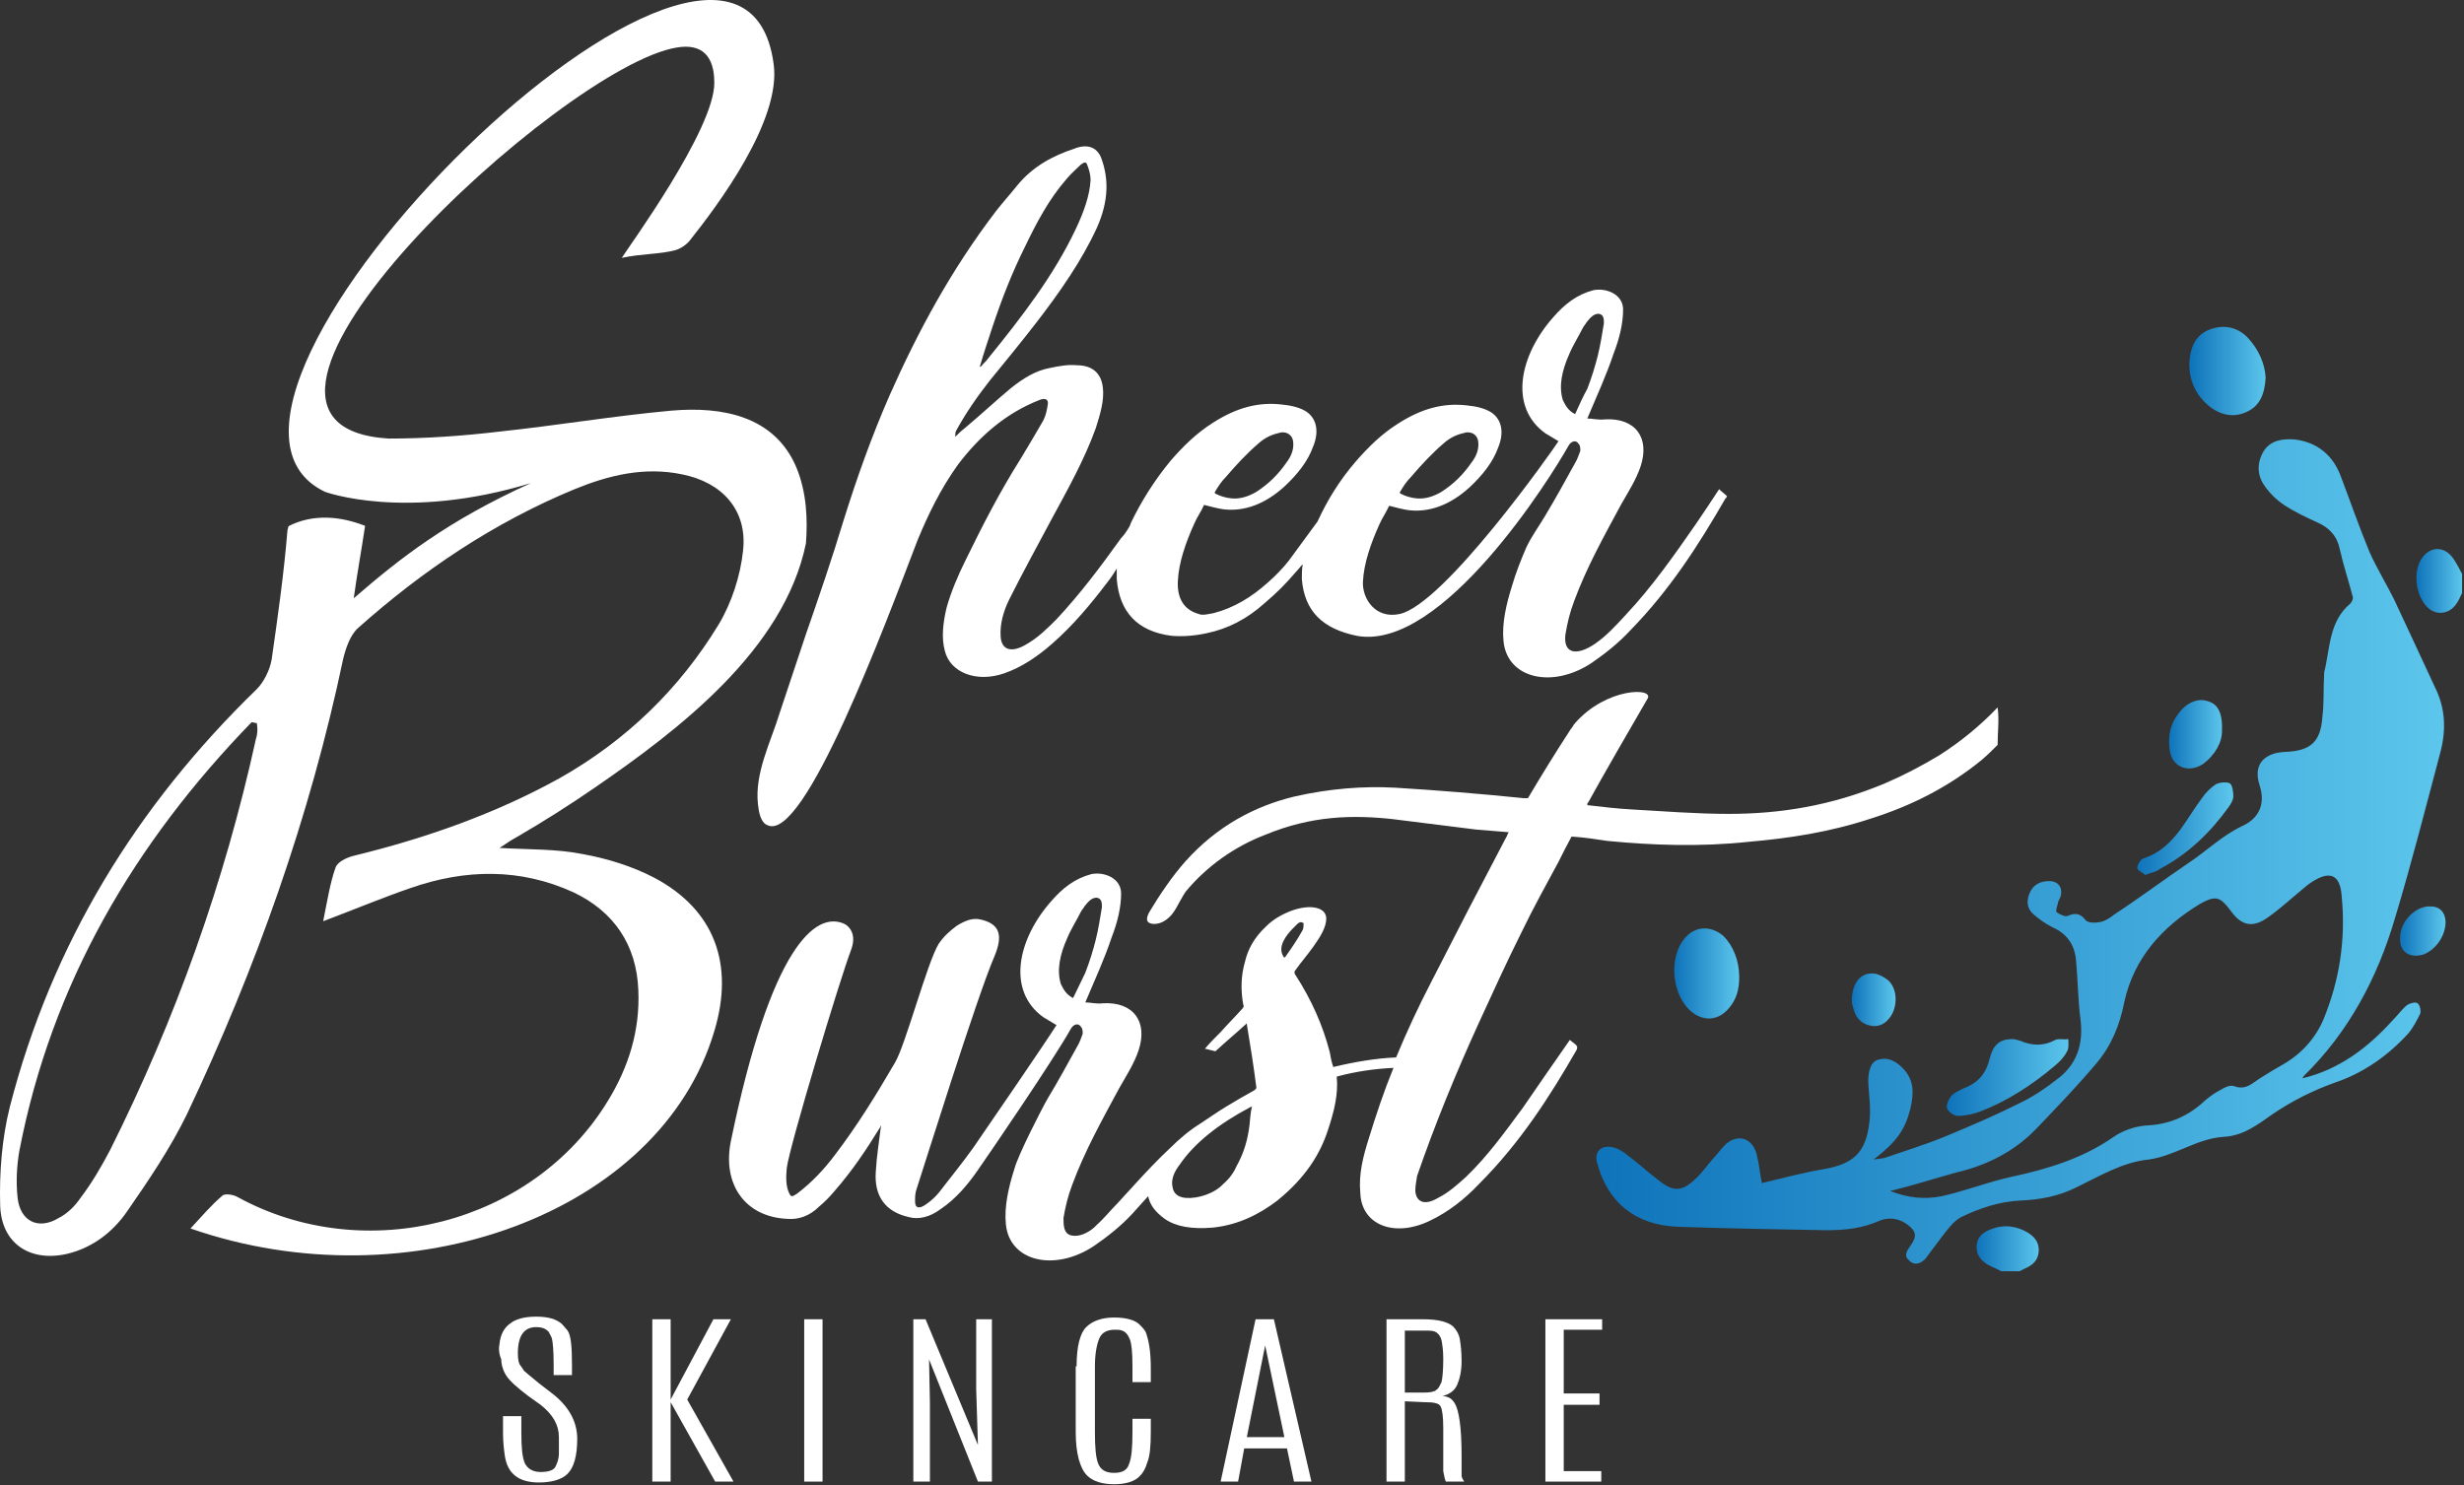 <?xml version="1.0" encoding="UTF-8" standalone="no"?><!DOCTYPE svg PUBLIC "-//W3C//DTD SVG 1.1//EN" "http://www.w3.org/Graphics/SVG/1.1/DTD/svg11.dtd"><svg width="100%" height="100%" viewBox="0 0 1176 709" version="1.1" xmlns="http://www.w3.org/2000/svg" xmlns:xlink="http://www.w3.org/1999/xlink" xml:space="preserve" xmlns:serif="http://www.serif.com/" style="fill-rule:evenodd;clip-rule:evenodd;stroke-linejoin:round;stroke-miterlimit:2;"><rect x="0" y="0" width="1176" height="709" fill="#333333" stroke="none"/><g><g><g><path d="M380.077,223.105c-10.417,-24.583 -35.417,-29.166 -59.584,-27.083c-27.5,2.5 -54.583,7.083 -82.083,10c-17.5,2.083 -35.417,3.333 -52.917,3.333c-102.5,-6.25 82.917,-177.916 137.5,-186.666c12.084,-2.084 17.917,4.166 17.917,16.666c0.417,22.084 -41.667,79.584 -44.167,83.75c9.584,-2.083 18.334,-1.666 25.834,-3.75c2.5,-0.833 5,-2.5 6.666,-4.583c12.917,-16.25 43.75,-57.083 40,-84.167c-16.25,-122.916 -303.75,161.25 -214.166,204.167c-0,0 38.333,14.167 98.333,-4.167c-39.583,17.917 -62.5,35.834 -84.583,55c1.666,-12.083 3.75,-23.333 5.416,-34.583c-11.666,-4.583 -24.583,-5.833 -36.25,0l-0.416,0.417c-0,0.833 -0.417,1.25 -0.417,2.083c-1.667,20.417 -4.583,40.833 -7.5,61.25c-0.833,5 -3.75,10.833 -7.083,14.167c-57.5,55.833 -97.917,121.666 -117.917,199.583c-3.75,15 -5,31.25 -4.583,46.667c0.416,18.333 14.166,27.5 32.083,23.333c12.083,-2.917 21.667,-10.417 28.333,-20c10.417,-15 20.834,-30.417 28.75,-46.667c32.917,-69.583 58.75,-142.083 74.584,-217.5c1.25,-5 3.333,-11.25 7.083,-14.583c30.833,-27.5 65,-50.417 103.333,-66.25c16.25,-6.667 33.334,-10.833 51.25,-7.083c19.167,3.75 31.25,17.083 29.167,36.25c-1.25,12.083 -5.417,25 -11.667,35.416c-18.75,30.834 -44.166,55.417 -75.833,73.334c-30.833,17.083 -64.167,28.75 -98.333,37.083c-3.334,0.833 -7.917,2.917 -8.75,5.833c-2.5,7.084 -3.75,15 -5.834,25.417c15.417,-5.833 28.334,-11.25 41.667,-15.833c26.25,-9.167 52.5,-9.584 77.917,2.083c19.166,9.167 30,25 30.833,46.667c0.833,19.166 -4.583,36.666 -14.583,52.916c-35.834,58.75 -115.834,79.167 -176.667,45.834c-2.083,-1.25 -5.833,-1.667 -7.083,-0.834c-5.417,4.584 -10,10 -15.417,15.834c104.167,36.25 224.167,-7.084 250,-94.167c9.583,-31.667 0.417,-57.917 -28.75,-73.333c-10.417,-5.417 -22.5,-9.167 -34.167,-11.25c-12.5,-2.5 -25.416,-2.084 -39.583,-2.917c3.333,-2.083 5.417,-3.75 7.917,-5c12.916,-7.5 25.416,-15.417 37.5,-23.75c40,-27.5 90.416,-65.833 100.833,-116.667c0.833,-11.25 0.417,-24.166 -4.583,-36.25Zm-257.917,129.584c-15,68.333 -38.333,133.75 -69.583,196.25c-4.167,7.916 -8.75,15.833 -14.167,22.916c-2.5,3.75 -6.25,7.5 -10.417,9.584c-9.583,5.833 -18.333,1.666 -19.583,-9.584c-0.833,-7.5 -0.417,-15.416 0.833,-22.5c15.417,-80 55,-147.083 110.834,-204.583c0.833,0 1.666,0.417 2.5,0.417c0.416,2.5 0.416,5 -0.417,7.5Z" style="fill:#fff;fill-rule:nonzero;"/></g><path d="M824.243,236.855c-1.25,-1.25 -2.5,-2.083 -3.75,-3.333c-3.75,5.833 -7.5,11.25 -10.833,16.25c-10.417,15 -20.833,30 -33.75,43.75c-4.583,5 -9.167,10 -14.583,13.75c-9.167,6.25 -15.417,4.583 -14.167,-4.583c0.833,-5 2.083,-10.417 4.167,-15.834c5.833,-15.833 14.166,-30.833 22.5,-46.25c3.333,-5.833 7.083,-11.666 9.166,-17.916c4.584,-13.75 -2.5,-23.334 -17.083,-22.5c-2.917,0.416 -5.833,-0.417 -8.333,-0.417c4.583,-10.833 9.166,-20.833 12.5,-30.833c2.916,-7.5 4.583,-14.584 4.583,-21.25c-0,-7.084 -7.917,-10.417 -14.167,-9.167c-7.916,2.083 -13.75,6.667 -19.166,12.917c-16.25,18.333 -21.25,42.916 -3.75,55.416c2.083,1.25 4.166,2.5 6.25,3.75c-2.917,4.584 -54.584,77.917 -75.834,82.5c-11.666,2.5 -17.916,-7.5 -17.5,-15.416c0.417,-8.75 3.75,-18.334 7.917,-27.5c1.25,-2.917 3.333,-5.834 4.583,-8.75c3.334,0.833 6.25,1.666 9.167,2.083c10,1.25 20,-2.5 29.167,-10.833c6.25,-5.834 11.25,-12.084 13.75,-19.167c2.916,-7.083 1.666,-13.333 -3.334,-16.667c-3.333,-2.083 -7.5,-2.916 -11.666,-3.333c-10.834,-1.25 -21.25,1.25 -32.917,8.75c-7.917,5 -14.167,11.25 -20,17.917c-7.917,9.166 -13.75,18.75 -18.333,28.75c-4.584,6.25 -9.167,12.5 -13.75,18.75c-2.917,3.75 -6.667,7.5 -10,10.416c-7.917,7.084 -16.25,12.084 -25.834,14.584c-2.5,0.416 -5.416,1.25 -7.083,0.416c-7.5,-2.083 -10.417,-7.916 -10,-15.833c0.417,-8.75 3.75,-18.333 7.917,-27.5c1.25,-2.917 3.333,-5.833 4.583,-8.75c3.333,0.833 6.25,1.667 9.167,2.083c10,1.25 20,-2.5 29.166,-10.833c6.25,-5.833 11.25,-12.083 13.75,-19.167c2.917,-7.083 1.667,-13.333 -3.333,-16.666c-3.333,-2.084 -7.5,-2.917 -11.667,-3.334c-10.833,-1.25 -21.25,1.25 -32.916,8.75c-7.917,5 -14.167,11.25 -20,17.917c-7.917,9.583 -14.167,19.583 -19.167,30c-0,0.417 -0.417,0.833 -0.417,1.25c-1.25,2.083 -2.5,4.167 -4.166,5.833c-9.584,13.334 -19.167,26.25 -30.834,38.75c-4.583,4.584 -8.75,8.75 -14.583,12.084c-7.083,4.166 -11.667,2.5 -12.083,-3.75c-0.417,-5.834 1.25,-12.084 4.166,-17.917c6.25,-12.5 13.334,-25.417 20,-37.917c7.917,-14.583 15.834,-28.75 21.25,-43.75c2.084,-6.666 4.167,-13.333 3.334,-19.583c-0.834,-6.667 -5,-10.417 -12.5,-10.417c-4.167,-0.416 -8.334,0.417 -12.5,1.25c-7.084,1.25 -12.917,5 -18.75,9.584c-7.5,6.25 -14.584,12.916 -22.084,19.166c-1.666,1.25 -3.333,2.917 -4.583,4.167c-0,-1.25 -0,-2.083 0.417,-2.917c4.583,-8.333 10,-16.25 16.25,-24.166c7.5,-9.167 15,-18.334 22.083,-27.5c11.25,-14.584 21.667,-29.584 28.75,-45c5.833,-12.917 5.833,-23.75 2.083,-33.75c-2.083,-5 -6.666,-6.667 -12.916,-4.167c-10,3.333 -19.584,8.333 -27.084,17.5c-3.333,4.167 -7.083,8.333 -10,12.083c-21.666,28.334 -37.5,57.917 -50.833,87.917c-8.75,20 -15.833,40 -22.083,60c-5.417,17.917 -11.667,36.25 -17.917,54.167c-4.167,12.5 -8.333,25 -12.5,37.5c-4.167,13.75 -12.083,28.75 -10.417,43.75c0.417,3.75 1.25,8.75 4.584,10c17.5,8.333 55.833,-95 71.666,-136.25c5,-12.084 10.834,-24.167 19.167,-35.834c10.417,-13.75 22.917,-24.583 38.75,-30.833c2.917,-1.25 4.583,-0.417 4.167,2.083c-0.417,2.5 -0.834,5 -2.084,7.5c-3.333,5.834 -7.083,12.084 -10.833,18.334c-10,15.833 -18.333,32.083 -26.25,48.333c-3.75,7.5 -7.083,15.417 -9.167,22.917c-1.666,7.083 -2.5,14.166 -0.833,20.416c2.5,10.417 15,15.417 28.333,10.834c8.334,-2.917 15.834,-7.917 22.917,-14.167c10,-8.75 18.333,-18.75 26.25,-29.167c1.667,-2.083 3.333,-4.583 4.583,-6.666l0,5c1.25,15.416 9.584,25 26.25,27.083c5.417,0.417 10.834,0 16.667,-1.25c10,-2.083 19.167,-6.667 27.917,-14.583c5.416,-4.584 10,-9.167 14.583,-14.584c1.25,-1.25 2.083,-2.5 3.333,-3.75c-0.416,2.5 -0.416,4.584 -0.416,7.084c1.25,15.416 10,23.75 26.25,27.083c40.833,7.5 92.916,-76.25 100.833,-90.417c1.25,-2.5 3.75,-3.333 5,-1.25c0.833,0.834 0.833,2.084 0.833,3.334c-0.833,2.083 -1.25,3.75 -2.5,5.833c-4.583,8.333 -9.166,16.667 -14.166,25c-2.917,5 -6.667,10 -9.167,15.417c-2.5,5.833 -5,12.083 -6.667,17.916c-2.916,9.167 -5,18.334 -4.166,26.667c1.666,17.917 23.333,22.917 42.083,10.417c6.667,-4.584 12.917,-9.584 18.333,-15.417c19.167,-19.583 32.917,-41.25 45.417,-62.917c0.833,-0.833 0.833,-1.25 0.833,-1.25Zm-150.833,-9.166c5,-5.834 10,-11.25 15.833,-16.25c3.334,-2.917 6.667,-4.167 10.417,-5c2.917,-0.417 5.417,1.25 5.833,4.166c0.417,3.334 -0.416,6.667 -3.333,10.417c-3.75,5.417 -8.333,10 -14.167,13.75c-7.083,4.167 -12.5,3.75 -17.916,1.667c-0.417,-0.417 -1.25,-0.417 -1.667,-0.834c-0.417,0 -0,-0.416 -0.417,-0.416c1.667,-2.917 3.334,-5.417 5.417,-7.5Zm-88.333,-0c5,-5.834 10,-11.25 15.833,-16.25c3.333,-2.917 6.667,-4.167 10.417,-5c2.916,-0.417 5.416,1.25 5.833,4.166c0.417,3.334 -0.417,6.667 -3.333,10.417c-3.75,5.417 -8.334,10 -14.167,13.75c-7.083,4.167 -12.5,3.75 -17.917,1.667c-0.416,-0.417 -1.25,-0.417 -1.666,-0.834c-0.417,0 -0,-0.416 -0.417,-0.416c1.667,-2.917 3.333,-5.417 5.417,-7.5Zm-111.25,-72.084c4.166,-12.5 9.166,-25.416 15.416,-37.916c5.417,-11.25 11.25,-22.5 20,-32.5c2.084,-2.5 4.584,-4.584 6.667,-6.667c1.667,-1.25 2.5,-1.25 2.917,0c0.833,2.083 1.666,4.583 1.666,7.5c-0.416,7.5 -3.333,15.417 -7.083,23.333c-10.417,22.084 -25.833,42.084 -42.083,62.084c-0.834,1.25 -2.084,2.083 -2.917,3.333l-0.833,0.417c2.083,-7.084 4.166,-13.334 6.25,-19.584Zm277.916,42.084c-3.333,-1.667 -4.583,-4.167 -5.833,-6.667c-2.083,-6.667 -0.417,-14.167 2.917,-21.667c1.666,-4.166 4.583,-8.75 6.666,-12.916c0.417,-0.834 1.25,-1.667 1.667,-2.5c1.667,-2.084 3.333,-4.167 5.833,-4.167c2.5,0.417 2.5,2.5 2.5,4.583c-0.833,5 -1.666,10.417 -2.916,15.417c-1.25,5 -2.917,10.417 -5,15.833c-2.084,3.75 -3.75,7.5 -5.834,12.084Z" style="fill:#fff;fill-rule:nonzero;"/><path d="M953.41,337.689c-8.333,8.75 -17.5,16.25 -27.917,22.916c-8.333,5 -17.083,9.584 -25.833,13.334c-25.833,10.833 -50.417,14.583 -74.583,14.583c-15.417,0 -30.834,-1.25 -45.834,-2.083c-7.5,-0.417 -14.583,-1.25 -21.666,-2.084c-0,-0.416 -0,-1.25 0.416,-1.25c5.417,-10 22.5,-39.583 28.334,-49.583c3.333,-5.417 -19.584,-5.417 -34.584,11.667c-0.833,0.833 -1.25,2.083 -2.083,2.916c-7.083,10.834 -13.75,21.667 -20.417,32.917l-2.083,0c-20.417,-2.083 -40.833,-3.75 -61.25,-5c-15.417,-0.833 -31.25,0.417 -47.917,4.167c-19.166,4.583 -37.083,14.166 -52.083,30.833c-6.667,7.5 -12.5,16.25 -17.5,24.583c-1.667,3.334 -1.25,5 1.667,5.417c4.583,0.417 8.75,-2.917 11.25,-7.5c1.666,-2.917 2.916,-5.417 4.583,-7.917c10.417,-12.5 23.75,-21.666 37.917,-27.083c22.083,-9.167 41.666,-9.583 60.833,-7.5c13.333,1.667 26.667,3.333 40,5c5,0.417 10.417,0.833 15.417,1.25c-0.834,1.25 -0.834,2.083 -1.25,2.5c-12.084,22.917 -24.167,46.25 -35.834,69.167c-6.25,12.083 -11.666,23.75 -16.666,35.833c-9.584,0.417 -19.584,2.083 -30,4.583c-0.834,-2.5 -1.25,-4.583 -1.667,-7.083c-3.333,-12.917 -8.75,-25 -16.25,-36.667c-0.417,-0.416 -0.833,-1.25 -0.417,-2.083c2.917,-4.167 6.25,-7.917 9.167,-12.083c2.917,-4.167 5.833,-8.75 5.833,-12.917c0,-5.417 -7.5,-7.083 -16.666,-3.75c-5.417,2.083 -9.167,4.583 -12.084,7.5c-5.833,5.417 -8.75,11.25 -10,16.667c-2.083,7.083 -2.083,14.166 -0.833,20.833c0.417,0.417 -0,1.25 -0.417,1.667c-3.333,3.75 -7.083,7.5 -10.416,11.25c-2.5,2.5 -5,5 -7.5,7.916c1.666,0.417 3.333,0.834 5,1.25c5,-4.583 10,-8.75 15,-13.333l-0,0.417c1.666,10 3.333,20.416 4.583,30.416c-0,0 -0.417,0.834 -1.25,1.25c-4.583,2.5 -8.75,5 -12.917,7.5c-4.166,2.5 -8.333,5.417 -12.083,7.917c-5.417,3.333 -10.417,7.5 -15,12.083c-5.833,5.417 -11.25,11.25 -16.25,16.667c-2.917,3.333 -5.833,6.25 -8.75,9.583c-3.333,3.334 -6.25,7.084 -10,10.417c-0.417,0.417 -0.833,0.833 -1.25,1.25c-2.917,2.5 -7.083,4.583 -10.833,3.75c-3.75,-0.833 -3.75,-5 -3.75,-8.333c0.833,-5 2.083,-10.417 4.166,-15.834c5.834,-15.833 14.167,-30.833 22.5,-46.25c3.334,-5.833 7.084,-11.666 9.167,-17.916c4.583,-13.75 -2.5,-23.334 -17.083,-22.5c-2.917,0.416 -5.834,-0.417 -8.334,-0.417c4.584,-10.833 9.167,-20.833 12.5,-30.833c2.917,-7.5 4.584,-14.584 4.584,-21.25c-0,-7.084 -7.917,-10.417 -14.167,-9.167c-7.917,2.083 -13.75,6.667 -19.167,12.917c-16.25,18.333 -21.25,42.916 -3.75,55.416c2.084,1.25 4.167,2.5 6.25,3.75c-5,7.917 -32.083,47.5 -39.583,58.334c-5,7.083 -10.833,14.166 -16.25,21.25c-1.667,2.083 -3.75,4.166 -6.25,5.833c-3.333,2.5 -5.417,2.083 -5.417,-1.25c0,-2.083 0,-4.167 0.834,-6.25c2.5,-7.5 28.75,-91.667 37.083,-110.833c4.167,-10 2.5,-15.417 -6.667,-17.5c-3.75,-0.834 -7.083,0.416 -11.25,2.916c-3.333,2.5 -6.25,5 -8.75,8.75c-5.416,8.75 -15.833,48.334 -20.833,56.667c-8.75,15 -17.917,30 -28.75,44.167c-5,6.666 -10.833,12.916 -17.917,18.333c-2.5,1.667 -2.916,1.667 -3.75,0c-1.666,-3.333 -1.666,-7.5 -1.25,-12.083c1.25,-10.417 25.417,-90.417 30.834,-104.584c2.5,-7.083 -0.834,-10.833 -3.334,-12.083c-13.75,-6.25 -35,10.833 -54.166,103.75c-4.167,20.417 6.666,36.25 27.083,37.083c5,0.417 10.417,-1.25 15,-5.833c2.5,-2.083 5,-4.583 7.083,-7.083c8.75,-10 15.417,-20 22.084,-30.834c-0,-0.416 0.416,-0.833 0.416,-0.833c-0.833,7.083 -2.083,14.583 -2.5,22.083c-0.833,11.667 4.584,19.167 15.834,21.667c4.583,1.25 10,0 15,-3.75c7.5,-5 13.333,-12.083 17.916,-18.75c5.834,-8.333 36.25,-52.917 44.167,-67.083c1.25,-2.5 3.75,-3.334 5,-1.25c0.833,0.833 0.833,2.083 0.833,3.333c-0.833,2.083 -1.25,3.75 -2.5,5.833c-4.583,8.334 -9.166,16.667 -14.166,25c-2.917,5 -14.167,27.084 -15.834,33.334c-2.916,9.166 -5,18.333 -4.166,26.666c1.666,17.917 23.333,22.917 42.083,10.417c6.667,-4.583 12.917,-9.583 18.333,-15.417c2.5,-2.916 5,-5.416 7.5,-8.333c0.834,4.167 3.334,7.5 7.917,10.833c5.417,3.75 12.917,5 22.917,4.167c12.083,-1.25 22.083,-6.25 30.833,-12.917c13.333,-10.833 20.417,-22.083 24.167,-33.75c2.916,-8.75 5,-17.083 4.166,-25.416c9.167,-2.5 18.334,-3.75 27.084,-4.167c-4.584,11.25 -8.334,22.5 -11.667,33.333c-2.917,9.167 -5,17.5 -4.167,26.25c0.417,15.417 16.25,21.667 33.334,13.334c8.75,-4.167 16.666,-10.417 23.333,-17.5c19.583,-19.584 33.75,-41.667 46.667,-64.167c-0,-0.417 0.416,-1.25 -0,-1.667c-0.834,-1.25 -2.5,-2.083 -3.334,-2.916c-7.916,11.25 -15,21.666 -22.5,32.5c-8.333,11.25 -16.666,22.916 -27.083,32.916c-4.167,3.75 -8.333,7.5 -13.333,10c-6.25,3.75 -10.417,2.084 -10.834,-3.333c0,-2.083 0.417,-4.583 0.834,-7.083c8.333,-24.167 18.333,-48.75 29.583,-73.334c6.667,-14.583 13.333,-29.166 20.417,-43.333c5.416,-11.25 11.666,-22.5 17.5,-33.333c2.083,-4.167 4.166,-8.334 6.25,-12.084c6.25,0.417 11.666,1.25 17.083,2.084c21.667,2.083 44.167,2.916 67.5,0.416c19.167,-1.666 38.75,-4.583 58.75,-11.25c18.333,-5.833 36.25,-14.583 52.5,-27.916c2.917,-2.5 5,-4.584 7.5,-7.084c-0,-6.25 0.833,-12.083 -0,-17.916Zm-441.25,138.75c-3.333,-1.667 -4.583,-4.167 -5.833,-6.667c-2.084,-6.667 -0.417,-14.167 2.916,-21.667c1.667,-4.166 4.584,-8.75 6.667,-12.916c0.417,-0.834 1.25,-1.667 1.667,-2.5c1.666,-2.084 3.333,-4.167 5.833,-4.167c2.5,0.417 2.5,2.5 2.5,4.583c-0.833,5 -1.667,10.417 -2.917,15.417c-1.25,5 -2.916,10.417 -5,15.833c-2.083,4.167 -3.75,7.917 -5.833,12.084Zm84.167,60.833c-0.834,6.667 -2.5,12.917 -6.25,19.583c-1.25,2.917 -3.334,5.834 -6.25,8.334c-4.167,4.583 -12.084,7.083 -17.917,6.666c-4.167,-0.416 -5.833,-2.5 -6.25,-5c-0.833,-3.333 0.417,-7.083 3.333,-10.833c7.084,-10.417 18.75,-19.583 33.75,-27.5c0,0 0.417,0 0.834,-0.417c-0.834,2.917 -0.834,5.834 -1.25,9.167Zm17.083,-80.417c-0,0 -0.417,0 -0.417,0.417c-2.916,-3.75 -1.25,-8.333 3.334,-13.333c0.833,-0.834 2.083,-2.084 2.916,-2.917c0.417,-0.417 1.25,-0.833 1.667,-0.833c0.417,-0 0.833,0.416 1.25,0.416c-0,1.25 -0,2.5 -0.417,3.334c-2.5,4.583 -5.416,8.75 -8.333,12.916Z" style="fill:#fff;fill-rule:nonzero;"/></g><g><path d="M238.41,641.439c0.417,-4.167 2.083,-7.5 5,-9.584c2.5,-2.083 6.667,-3.333 12.5,-3.333c5.833,0 9.583,1.25 12.083,3.333c1.25,1.25 2.084,2.5 2.917,3.334c1.667,2.5 2.083,7.916 2.083,17.083l0,4.167l-8.75,-0l0,-5c0,-6.667 -0.416,-10.834 -0.833,-12.5c-0.417,-1.25 -1.25,-2.5 -1.667,-3.334c-1.25,-1.25 -2.916,-2.083 -5.833,-2.083c-5.833,0 -8.75,4.167 -8.75,12.5c-0,2.917 0.417,5 1.25,5.833c0.833,1.25 1.25,1.667 1.667,2.5c0.416,0.417 2.916,2.5 7.5,6.25l5.416,4.167c8.334,6.25 12.5,13.75 12.5,22.083c0,8.334 -1.666,13.75 -4.583,16.667c-2.917,2.917 -7.917,4.167 -13.75,4.167c-9.583,-0 -15,-4.167 -16.25,-12.917c-0.417,-2.917 -0.833,-6.667 -0.833,-10.833l-0,-7.917l8.75,0l-0,7.917c-0,7.083 0.416,11.666 1.666,14.583c1.25,2.5 3.75,4.167 7.5,4.167c3.75,-0 6.25,-0.834 7.084,-2.5c0.833,-1.667 1.666,-3.75 1.666,-6.25l0,-7.917c0,-5.833 -2.916,-10.833 -8.75,-15.417l-5.833,-4.166c-5,-3.75 -8.75,-7.084 -10.417,-9.584c-1.666,-2.5 -2.5,-5.416 -2.5,-7.916c-1.25,-2.917 -1.25,-5.417 -0.833,-7.5Z" style="fill:#fff;fill-rule:nonzero;"/><path d="M340.493,629.772l8.334,0l-20.834,38.333l22.084,39.167l-8.75,0l-21.25,-37.917l-0,37.917l-8.75,0l-0,-77.5l8.75,0l-0,38.333l20.416,-38.333Z" style="fill:#fff;fill-rule:nonzero;"/><rect x="383.827" y="629.772" width="8.75" height="77.5" style="fill:#fff;fill-rule:nonzero;"/><path d="M465.91,629.772l7.5,0l-0,77.5l-6.667,0l-23.333,-58.333l0.417,20.833l-0,37.5l-7.917,0l-0,-77.5l5.833,0l25,60l-0.833,-26.667l-0,-33.333Z" style="fill:#fff;fill-rule:nonzero;"/><path d="M513.827,652.272c-0,-9.583 1.666,-15.833 4.583,-18.75c2.917,-2.917 7.5,-4.583 13.333,-4.583c5.834,-0 10,1.25 12.084,3.333c1.666,1.667 2.916,2.917 3.333,4.583c1.25,3.75 2.083,8.75 2.083,16.25l0,6.667l-8.75,0l0,-7.5c0,-6.667 -0.416,-10.833 -1.25,-12.917c-0.833,-2.083 -2.083,-3.75 -3.75,-4.166c-0.833,-0.417 -2.083,-0.417 -3.333,-0.417c-3.75,0 -6.25,1.25 -7.5,4.167c-1.25,2.916 -2.083,7.5 -2.083,13.333l-0,31.25c-0,7.5 0.416,12.5 1.666,15.417c1.25,2.916 3.75,4.166 7.5,4.166c3.75,0 6.25,-1.25 7.084,-4.166c1.25,-2.917 1.666,-7.917 1.666,-15.417l0,-6.25l8.75,0l0,6.25c0,6.667 -0.416,11.667 -1.666,14.583c-0.834,2.917 -2.084,5 -3.334,6.25c-2.5,2.917 -7.083,4.167 -12.5,4.167c-5.416,0 -10,-1.25 -12.916,-4.167c-3.334,-3.333 -5.417,-10.416 -5.417,-20.833l-0,-31.25l0.417,0Z" style="fill:#fff;fill-rule:nonzero;"/><path d="M599.243,629.772l8.75,0l17.917,77.5l-8.333,0l-3.334,-15.833l-20.416,-0l-2.917,15.833l-8.333,0l16.666,-77.5Zm13.75,56.25l-9.166,-43.75l-8.75,43.75l17.916,0Z" style="fill:#fff;fill-rule:nonzero;"/><path d="M661.743,629.772l17.5,0c7.084,0 11.667,1.25 14.167,3.333c1.667,1.667 2.917,3.75 3.333,6.25c0.417,2.5 0.834,5.834 0.834,10.417c-0,4.583 -0.834,8.333 -2.084,11.25c-1.25,2.917 -3.75,4.583 -7.083,5.417c1.25,-0 2.5,0.416 3.333,0.833c0.834,0.417 1.667,1.25 2.5,2.5c2.084,3.333 3.334,11.667 3.334,25l-0,9.583c-0,0.834 0.416,1.667 1.25,2.917l-8.75,0c-0.417,-0.833 -0.834,-2.5 -1.25,-5l-0,-20.417c-0,-5.416 -0.417,-8.75 -1.25,-10.416c-0.834,-1.667 -3.334,-2.084 -7.917,-2.084l-9.167,-0.416l0,38.333l-8.75,0l0,-77.5Zm27.084,18.75c-0,-3.75 -0.417,-6.667 -0.834,-8.75c-0.416,-1.667 -1.25,-2.917 -2.5,-3.75c-1.25,-0.833 -2.916,-0.833 -5.416,-0.833l-9.584,-0l0,29.583l9.167,0c2.917,0 5,-0.417 5.833,-1.25c1.25,-0.833 1.667,-2.083 2.5,-3.75c0.417,-1.667 0.834,-5.417 0.834,-10.833l-0,-0.417Z" style="fill:#fff;fill-rule:nonzero;"/><path d="M737.577,629.772l27.083,0l-0,5l-18.333,0l-0,30.417l17.083,-0l-0,5.416l-17.083,0l-0,31.667l17.916,0l0,5l-26.666,0l-0,-77.5Z" style="fill:#fff;fill-rule:nonzero;"/></g><g><path d="M1175.08,283.105c-0.834,1.667 -1.667,3.75 -2.917,5.417c-3.333,4.583 -9.167,5.417 -13.333,1.667c-5.834,-5.417 -7.5,-17.084 -2.917,-23.75c3.75,-5.417 10,-5.834 14.167,-0.834c2.083,2.5 3.333,5.417 5,8.334l-0,9.166Z" style="fill:url(#_Linear1);fill-rule:nonzero;"/><path d="M955.077,606.855c-2.084,-1.25 -4.584,-2.083 -6.667,-3.333c-3.333,-2.083 -5.417,-5 -5,-9.167c0.417,-4.166 3.333,-6.25 6.667,-7.5c6.25,-2.5 12.5,-1.666 17.916,1.667c3.334,2.083 5.417,5 5,9.167c-0.416,4.166 -2.916,6.25 -6.666,7.916c-0.834,0.417 -1.667,0.834 -2.5,1.25l-8.75,0Z" style="fill:url(#_Linear2);fill-rule:nonzero;"/><path d="M840.91,564.772c10.417,-2.5 19.583,-5 29.583,-6.667c14.167,-2.5 20,-7.916 21.667,-22.083c0.833,-5.833 -0,-12.083 -0.417,-17.917c-0.416,-5.833 0.834,-10.833 4.167,-12.083c5,-1.667 8.75,0.417 12.083,3.75c5.834,5.833 5.417,12.5 3.75,19.583c-2.5,10 -6.666,15.834 -17.5,24.167c2.5,-0.417 4.167,-0.417 5.417,-0.833c9.583,-3.334 19.167,-6.25 28.333,-10c12.084,-5 23.75,-10 35.417,-15.834c7.083,-3.333 13.75,-7.916 20,-12.916c8.333,-7.084 10.833,-16.25 9.583,-27.084c-1.25,-9.166 -1.25,-18.333 -2.083,-27.5c-0.417,-7.5 -3.75,-13.333 -11.25,-16.666c-3.333,-1.667 -6.25,-3.75 -9.167,-6.25c-3.333,-2.917 -3.333,-6.667 -1.666,-10.417c1.666,-3.75 5,-5.417 9.166,-5.417c4.584,0 6.667,3.334 5.417,7.5c-0.417,1.25 -1.25,2.084 -1.25,3.334c-0.417,1.25 -1.25,3.75 -0.417,4.166c1.25,0.834 3.75,2.084 5,1.667c3.75,-1.667 6.25,-1.25 8.75,2.083c1.25,1.25 4.584,1.25 6.667,0.834c2.5,-0.417 5,-2.084 7.083,-3.75c12.084,-7.917 23.75,-16.667 35.417,-24.584c8.75,-5.833 15.833,-12.916 25.417,-17.5c8.333,-3.75 11.25,-10.833 8.333,-19.583c-3.333,-10.417 2.917,-15.417 12.083,-15.833c12.084,-0.417 17.084,-4.584 17.917,-16.667c0.833,-6.667 0.417,-13.333 0.833,-20.417l0,-0.833c2.917,-11.25 2.084,-24.167 12.5,-32.917c0.834,-0.833 1.25,-2.083 1.25,-2.916c-2.083,-7.917 -4.583,-15.417 -6.25,-22.917c-1.25,-6.25 -5,-10.417 -10.833,-12.917c-5.417,-2.5 -10.833,-5 -15.833,-8.333c-3.75,-2.5 -7.084,-5.833 -9.584,-9.583c-3.333,-5 -3.333,-10.834 0,-16.25c3.334,-5 8.75,-5.834 14.584,-5.417c10.833,1.25 18.333,7.5 22.083,17.5c4.583,12.083 8.75,24.167 13.75,36.25c3.333,7.5 7.917,15 11.667,22.5c2.916,6.25 5.833,12.5 8.75,18.75c3.75,7.917 7.083,15.417 10.833,23.333c5,10 5.417,20.417 2.5,31.25c-7.083,26.667 -13.75,52.917 -21.667,79.167c-8.333,28.333 -22.083,54.167 -43.333,75c-0.417,0.417 -0.417,0.833 -0.833,1.25c17.5,-4.167 31.25,-14.583 42.916,-27.5c2.5,-2.5 4.584,-5.417 7.084,-7.5c1.25,-0.833 4.166,-1.667 5,-0.833c1.25,0.833 1.666,3.75 1.25,5c-1.667,3.333 -3.334,6.666 -5.834,9.583c-9.583,10.417 -21.25,18.75 -35,23.333c-10.416,3.75 -20.416,8.75 -29.583,15c-7.083,5 -14.167,10.417 -23.333,10.834c-12.917,0.833 -23.334,9.166 -35.834,10.833c-12.5,1.25 -23.333,7.917 -34.583,13.333c-8.333,4.167 -17.083,5.834 -26.667,6.25c-10,0.417 -19.583,3.75 -28.333,7.917c-3.75,2.083 -6.667,6.25 -9.583,10c-2.5,3.333 -5,6.667 -7.5,10c-2.084,2.083 -5,3.333 -7.5,0.833c-2.917,-2.5 -1.25,-4.583 0.416,-7.083c3.334,-4.583 2.917,-7.083 -1.666,-10.417c-4.167,-2.916 -8.75,-3.333 -12.917,-1.666c-8.333,3.75 -16.667,4.583 -25.417,4.583c-23.75,-0.417 -47.5,-0.833 -71.25,-1.667c-20,-0.833 -33.333,-11.666 -38.333,-30.833c-1.25,-5 2.083,-8.333 7.5,-7.083c2.5,0.416 5,2.083 7.083,3.75c5,3.75 10,8.333 15,12.083c6.667,5.417 10.834,5.417 17.084,-0.417c3.333,-2.916 5.833,-6.666 8.75,-10c2.083,-2.083 3.75,-4.583 5.833,-6.666c5.833,-5.417 12.917,-3.334 15,4.583c1.25,5 1.667,10 2.5,13.75Zm61.25,3.75c8.333,3.333 16.25,4.167 24.583,2.5c11.25,-2.5 21.667,-6.667 32.917,-9.167c17.5,-3.75 34.167,-8.75 49.167,-19.166c4.166,-2.917 10,-5 15.416,-5.417c11.25,-0.417 20.417,-4.583 28.334,-12.083c2.083,-1.667 4.166,-3.334 6.666,-4.584c2.084,-1.25 5,-2.916 7.084,-2.083c5.833,2.083 8.75,-1.667 12.916,-4.167c3.334,-2.083 6.667,-4.166 10.417,-6.25c8.75,-5 15.417,-12.5 19.167,-21.25c7.916,-19.166 10.833,-38.75 8.75,-59.583c-0.834,-10 -5.834,-11.667 -14.167,-6.25c-2.083,1.25 -3.75,2.917 -5.833,4.583c-5,4.167 -10,8.75 -15.417,12.5c-7.083,5 -12.5,3.75 -17.5,-3.333c-5,-6.667 -7.083,-7.5 -14.583,-3.333c-17.917,10.833 -31.667,25.833 -36.25,47.083c-2.084,10.833 -6.25,20.833 -13.334,29.167c-9.166,10.833 -18.75,20.833 -28.75,31.25c-10.416,10.833 -23.75,17.5 -38.333,20.833c-10.417,2.917 -20.833,6.25 -31.25,8.75Z" style="fill:url(#_Linear3);fill-rule:nonzero;"/><path d="M1081.33,180.189c-0.417,7.5 -2.5,13.75 -9.584,16.666c-6.666,2.917 -13.333,0.834 -18.75,-4.166c-6.25,-5.834 -8.75,-13.334 -7.916,-21.667c0.833,-6.667 3.75,-12.083 10.833,-14.167c6.667,-2.083 12.917,0 17.083,4.584c5,5.416 7.917,12.083 8.334,18.75Z" style="fill:url(#_Linear4);fill-rule:nonzero;"/><path d="M960.493,496.022c0.834,0 2.5,0.417 3.75,0.833c5.834,2.5 11.25,2.5 16.667,-0.416c1.667,-0.834 4.167,-0 6.25,-0.417c-0,2.083 0.417,4.583 -0.833,6.25c-1.25,2.5 -3.75,5 -5.834,6.667c-10.833,9.166 -22.5,16.666 -35.416,21.666c-3.334,1.25 -7.084,2.084 -10.834,2.084c-1.666,-0 -4.583,-2.084 -5,-3.75c-0.416,-1.667 0.834,-4.167 2.084,-5.834c1.666,-1.666 3.75,-2.5 6.25,-3.75c6.666,-2.5 10.416,-7.083 12.083,-14.166c1.667,-6.667 5,-9.167 10.833,-9.167Z" style="fill:url(#_Linear5);fill-rule:nonzero;"/><path d="M830.077,466.439c-0,5.833 -1.25,10.833 -5.417,15.416c-4.583,5 -10.833,5.834 -16.667,1.667c-10,-7.5 -12.083,-26.25 -3.75,-35.833c5,-5.834 12.5,-5.834 18.334,-0.834c4.583,4.584 7.5,11.667 7.5,19.584Z" style="fill:url(#_Linear6);fill-rule:nonzero;"/><path d="M1060.49,349.355c0,4.584 -2.916,10.834 -9.166,15.417c-7.084,4.583 -15,1.25 -15.834,-7.083c-0.833,-6.667 0.417,-12.5 4.584,-17.5c3.75,-5 9.166,-7.084 13.75,-5.417c4.583,1.25 7.083,5.417 6.666,14.583Z" style="fill:url(#_Linear7);fill-rule:nonzero;"/><path d="M1023.83,417.689c-1.25,-1.25 -3.75,-2.084 -3.75,-3.334c-0,-1.666 1.666,-4.166 2.916,-4.583c7.917,-2.5 13.334,-7.917 17.917,-14.167c3.333,-4.583 6.25,-9.583 10,-14.583c1.667,-2.5 4.167,-5 6.667,-6.667c1.666,-0.833 5,-1.25 6.666,-0.416c1.25,0.833 1.667,4.166 1.667,6.25c-0,1.666 -1.25,3.75 -2.5,5.416c-8.75,12.084 -19.167,22.084 -32.5,29.167c-2.083,1.667 -4.167,1.667 -7.083,2.917Z" style="fill:url(#_Linear8);fill-rule:nonzero;"/><path d="M883.827,477.689c-0,-8.334 4.166,-13.75 10.833,-12.917c2.5,0.417 5.417,2.083 7.083,3.75c4.167,4.583 3.75,12.917 0,17.5c-2.5,3.333 -6.25,4.583 -10,3.333c-4.583,-1.25 -6.666,-5 -7.5,-9.166c-0.416,-0.834 -0.416,-2.084 -0.416,-2.5Z" style="fill:url(#_Linear9);fill-rule:nonzero;"/><path d="M1145.49,447.689c0,-7.917 7.5,-15.417 14.584,-15c4.166,-0 6.666,2.5 7.083,6.666c0.417,6.667 -4.167,13.75 -10.417,16.25c-6.666,2.084 -11.666,-1.25 -11.25,-7.916Z" style="fill:url(#_Linear10);fill-rule:nonzero;"/></g></g><defs><linearGradient id="_Linear1" x1="0" y1="0" x2="1" y2="0" gradientUnits="userSpaceOnUse" gradientTransform="matrix(21.72,0,0,21.72,1153.36,277.535)"><stop offset="0" style="stop-color:#0e73ba;stop-opacity:1"/><stop offset="1" style="stop-color:#5cc6ec;stop-opacity:1"/></linearGradient><linearGradient id="_Linear2" x1="0" y1="0" x2="1" y2="0" gradientUnits="userSpaceOnUse" gradientTransform="matrix(30.037,0,0,30.037,943.364,595.927)"><stop offset="0" style="stop-color:#0e73ba;stop-opacity:1"/><stop offset="1" style="stop-color:#5cc6ec;stop-opacity:1"/></linearGradient><linearGradient id="_Linear3" x1="0" y1="0" x2="1" y2="0" gradientUnits="userSpaceOnUse" gradientTransform="matrix(404.051,0,0,404.051,761.528,406.886)"><stop offset="0" style="stop-color:#0e73ba;stop-opacity:1"/><stop offset="1" style="stop-color:#5cc6ec;stop-opacity:1"/></linearGradient><linearGradient id="_Linear4" x1="0" y1="0" x2="1" y2="0" gradientUnits="userSpaceOnUse" gradientTransform="matrix(36.194,0,0,36.194,1045.28,177.065)"><stop offset="0" style="stop-color:#0e73ba;stop-opacity:1"/><stop offset="1" style="stop-color:#5cc6ec;stop-opacity:1"/></linearGradient><linearGradient id="_Linear5" x1="0" y1="0" x2="1" y2="0" gradientUnits="userSpaceOnUse" gradientTransform="matrix(58.251,0,0,58.251,929.316,514.292)"><stop offset="0" style="stop-color:#0e73ba;stop-opacity:1"/><stop offset="1" style="stop-color:#5cc6ec;stop-opacity:1"/></linearGradient><linearGradient id="_Linear6" x1="0" y1="0" x2="1" y2="0" gradientUnits="userSpaceOnUse" gradientTransform="matrix(30.728,0,0,30.728,799.167,464.658)"><stop offset="0" style="stop-color:#0e73ba;stop-opacity:1"/><stop offset="1" style="stop-color:#5cc6ec;stop-opacity:1"/></linearGradient><linearGradient id="_Linear7" x1="0" y1="0" x2="1" y2="0" gradientUnits="userSpaceOnUse" gradientTransform="matrix(25.452,0,0,25.452,1035.24,350.424)"><stop offset="0" style="stop-color:#0e73ba;stop-opacity:1"/><stop offset="1" style="stop-color:#5cc6ec;stop-opacity:1"/></linearGradient><linearGradient id="_Linear8" x1="0" y1="0" x2="1" y2="0" gradientUnits="userSpaceOnUse" gradientTransform="matrix(45.444,0,0,45.444,1020.11,395.605)"><stop offset="0" style="stop-color:#0e73ba;stop-opacity:1"/><stop offset="1" style="stop-color:#5cc6ec;stop-opacity:1"/></linearGradient><linearGradient id="_Linear9" x1="0" y1="0" x2="1" y2="0" gradientUnits="userSpaceOnUse" gradientTransform="matrix(20.591,0,0,20.591,883.852,477.159)"><stop offset="0" style="stop-color:#0e73ba;stop-opacity:1"/><stop offset="1" style="stop-color:#5cc6ec;stop-opacity:1"/></linearGradient><linearGradient id="_Linear10" x1="0" y1="0" x2="1" y2="0" gradientUnits="userSpaceOnUse" gradientTransform="matrix(21.726,0,0,21.726,1145.29,444.357)"><stop offset="0" style="stop-color:#0e73ba;stop-opacity:1"/><stop offset="1" style="stop-color:#5cc6ec;stop-opacity:1"/></linearGradient></defs></svg>